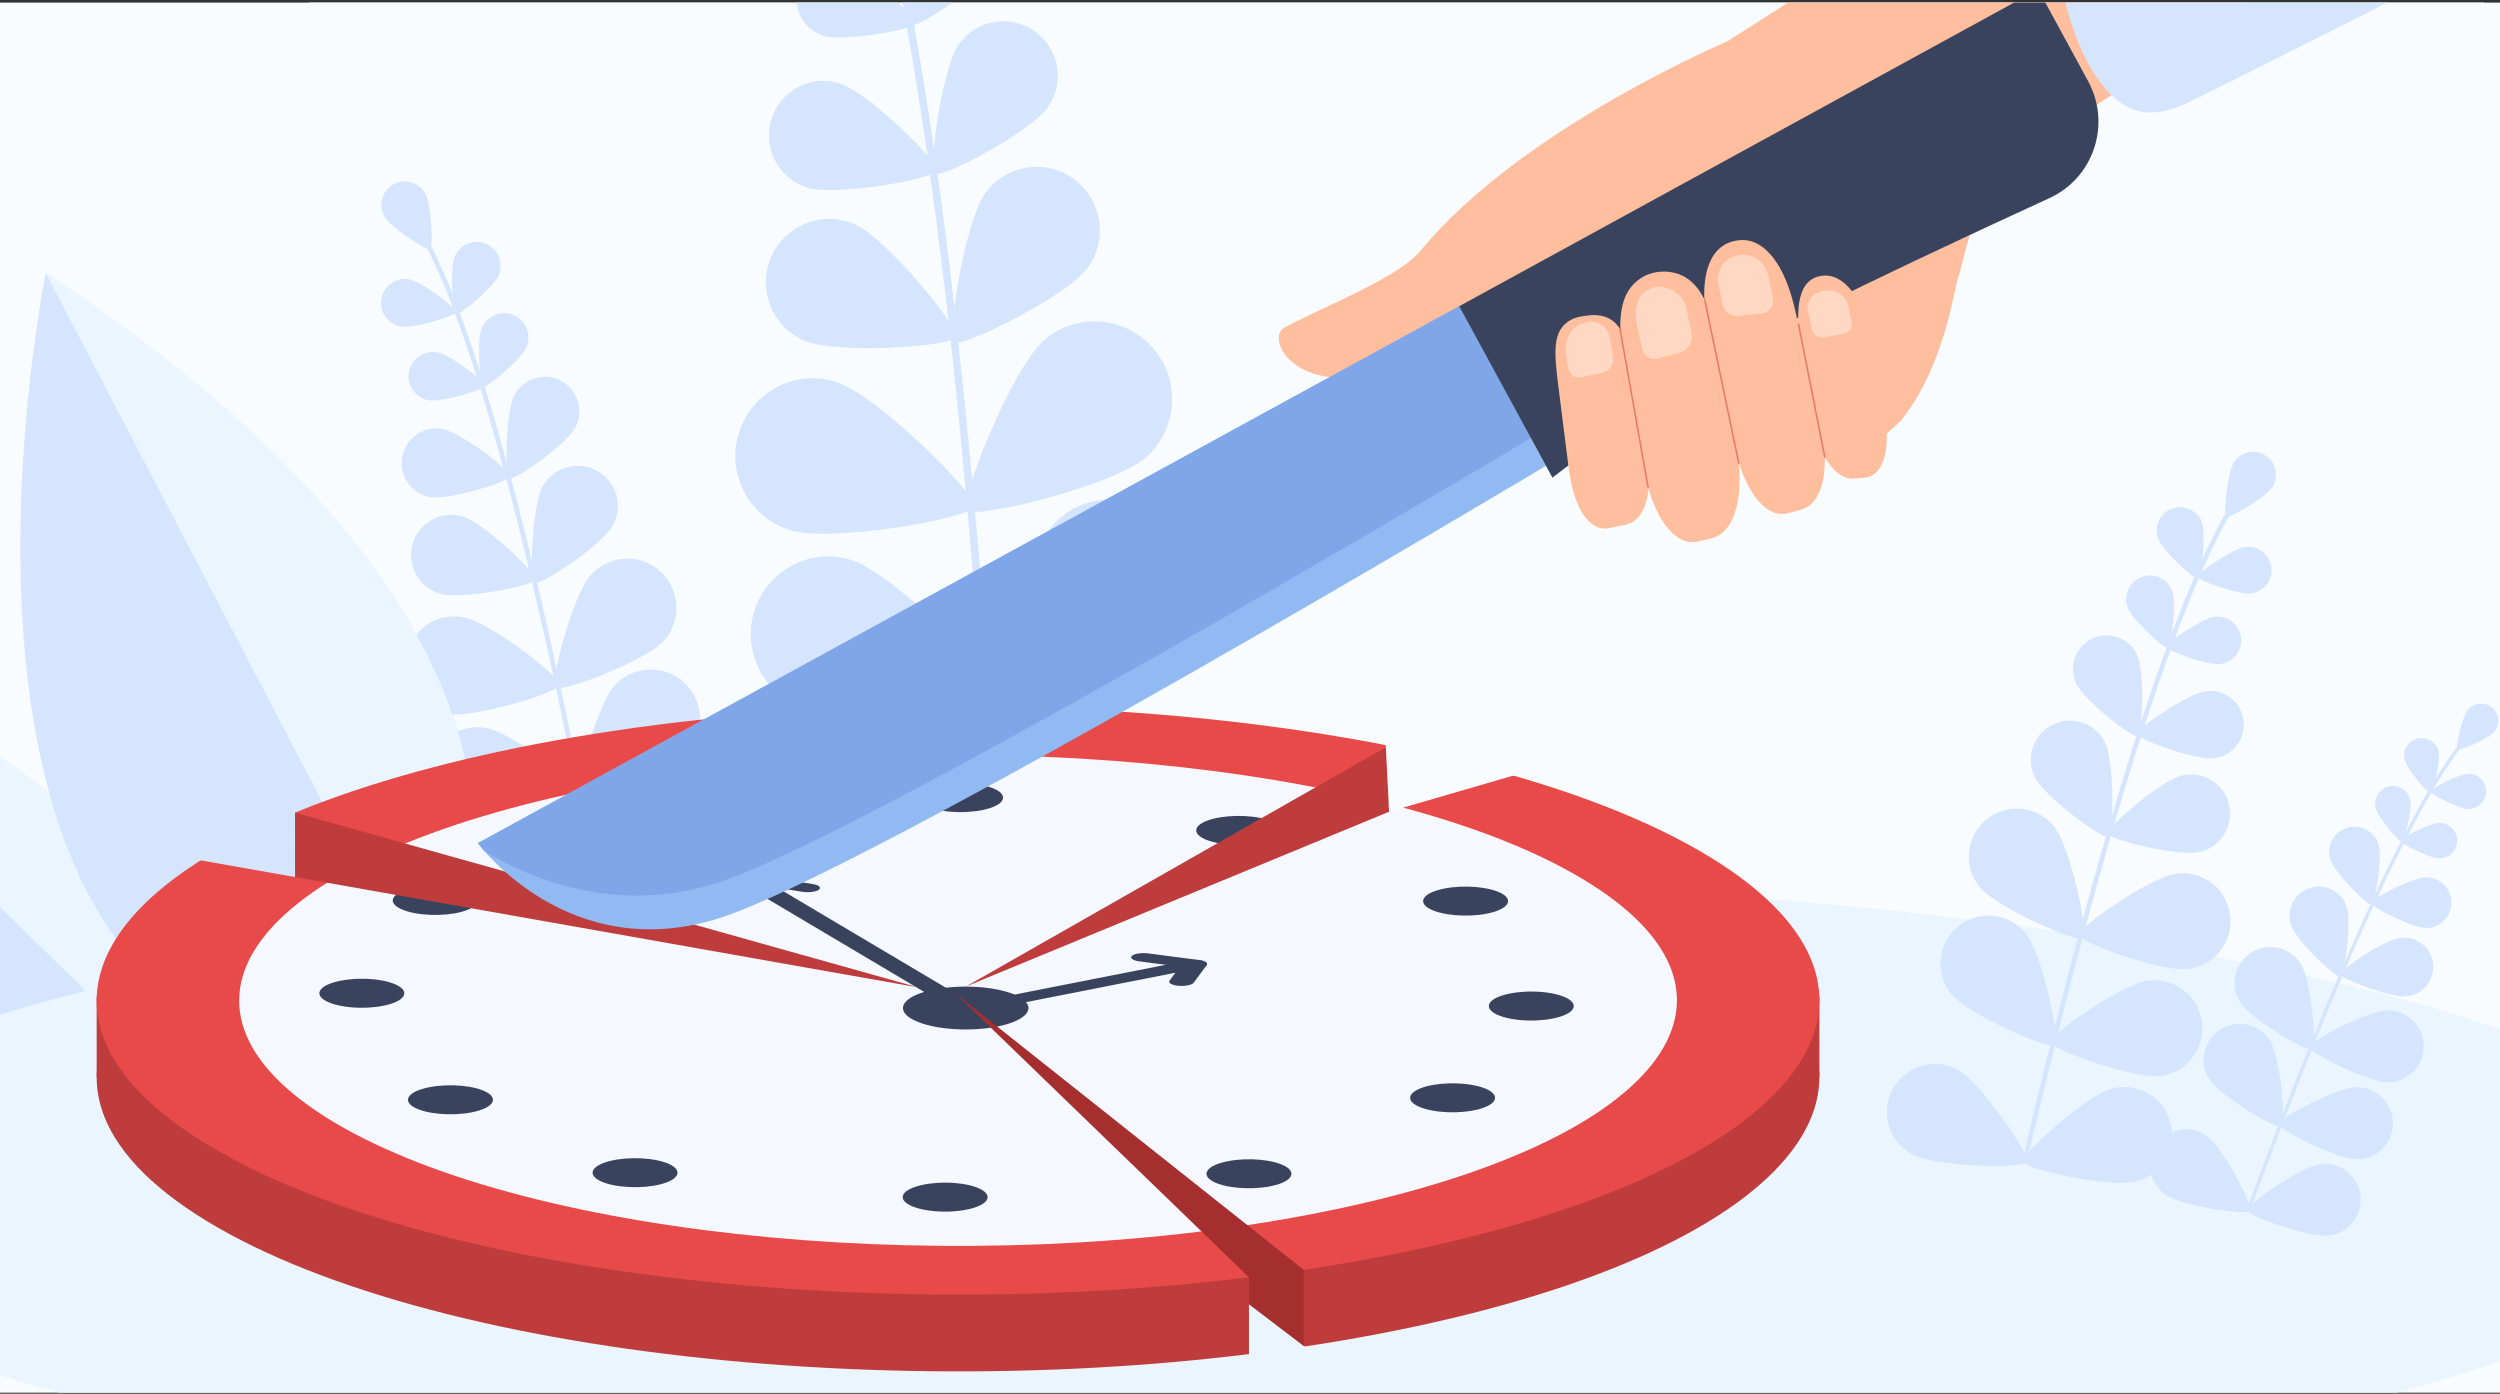 <svg width="687" height="383" viewBox="0 0 687 383" fill="none" xmlns="http://www.w3.org/2000/svg">
<rect x="0" y="0" width="687" height="383" fill="#333333" stroke="none"/>
<g clip-path="url(#clip0_2079_3644)">
<rect width="687" height="382" transform="translate(0 0.714)" fill="#F9FCFF"/>
<g clip-path="url(#clip1_2079_3644)">
<path d="M693.7 365.148C667.23 372.409 659.724 364.765 633 363.312L-4.294 365.148C-105.053 318.455 -142.539 111.239 -1.286 51.66C32.135 37.563 74.664 11.831 101.364 -13.251C153.02 -61.777 137.784 -120.377 255.243 -143.388C334.655 -158.945 369.217 -124.206 448.213 -104.713C490.698 -94.228 537.044 -117.064 596.698 -107.865C634.589 -102.021 683.814 -68.875 682.678 -10.041C680.106 123.063 735.381 103.333 768.744 176.628C794.315 232.806 784.64 340.203 693.7 365.148Z" fill="#F9FCFF"/>
<path d="M41.193 303.809C41.193 303.809 80.295 219.043 -74.574 176.562C-74.574 176.562 -55.731 341.351 41.193 303.809Z" fill="#D5E5FD"/>
<path d="M-74.789 176.321L44.208 292.428C48.78 268.022 45.708 209.374 -74.789 176.321Z" fill="#EAF5FF"/>
<path d="M165.932 253.253C165.975 253.254 166.019 253.25 166.064 253.242C166.419 253.177 166.655 252.835 166.59 252.479C149.652 159.315 132.189 92.921 117.414 65.529C117.086 64.921 116.849 64.482 116.765 64.264C116.633 63.925 116.253 63.759 115.917 63.889C115.581 64.021 115.414 64.401 115.545 64.739C115.659 65.033 115.886 65.455 116.263 66.153C130.973 93.427 148.389 159.682 165.302 252.713C165.359 253.026 165.628 253.246 165.932 253.253H165.932Z" fill="#D5E5FD"/>
<path d="M105.651 59.512C107.419 62.598 117.336 69.014 118.214 68.508C119.093 68.001 118.563 56.177 116.796 53.091C115.028 50.004 111.1 48.939 108.023 50.712C104.946 52.486 103.884 56.425 105.651 59.512Z" fill="#D5E5FD"/>
<path d="M124.959 70.464C123.534 73.812 124.415 85.89 125.368 86.298C126.321 86.706 135.626 78.991 137.051 75.641C138.477 72.292 136.925 68.418 133.586 66.988C130.248 65.558 126.384 67.114 124.959 70.464Z" fill="#D5E5FD"/>
<path d="M110.125 89.742C113.699 90.381 125.232 86.801 125.414 85.777C125.595 84.754 116.006 77.398 112.432 76.76C108.857 76.12 105.443 78.509 104.806 82.094C104.169 85.679 106.55 89.103 110.125 89.742Z" fill="#D5E5FD"/>
<path d="M149.135 133.668C146.153 138.999 145.444 159.313 146.961 160.167C148.478 161.02 165.397 149.833 168.38 144.502C171.362 139.173 169.473 132.426 164.158 129.434C158.844 126.442 152.118 128.338 149.135 133.668Z" fill="#D5E5FD"/>
<path d="M120.903 163.149C126.752 164.864 146.644 160.981 147.132 159.307C147.62 157.632 132.943 143.616 127.093 141.902C121.244 140.187 115.116 143.553 113.407 149.42C111.697 155.287 115.053 161.434 120.903 163.148L120.903 163.149Z" fill="#D5E5FD"/>
<path d="M162.358 157.977C157.366 163.534 151.065 187.591 152.647 189.02C154.228 190.449 177.429 181.667 182.421 176.109C187.413 170.552 186.969 161.988 181.428 156.981C175.888 151.974 167.35 152.419 162.358 157.977L162.358 157.977Z" fill="#D5E5FD"/>
<path d="M122.423 196.225C129.758 197.574 153.484 190.336 153.868 188.236C154.252 186.136 134.627 170.929 127.292 169.581C119.956 168.233 112.92 173.104 111.575 180.462C110.23 187.819 115.087 194.877 122.422 196.225H122.423Z" fill="#D5E5FD"/>
<path d="M168.815 188.462C163.823 194.019 157.522 218.077 159.104 219.506C160.685 220.935 183.887 212.152 188.878 206.595C193.87 201.038 193.426 192.474 187.886 187.467C182.345 182.459 173.807 182.905 168.815 188.462Z" fill="#D5E5FD"/>
<path d="M128.876 226.71C136.212 228.059 159.937 220.821 160.321 218.721C160.704 216.621 141.08 201.414 133.744 200.065C126.409 198.718 119.373 203.589 118.028 210.946C116.684 218.304 121.54 225.361 128.876 226.71Z" fill="#D5E5FD"/>
<path d="M186.051 227.796C179.325 231.027 164.363 250.863 165.283 252.789C166.202 254.715 190.99 255.458 197.716 252.227C204.442 248.996 207.283 240.907 204.062 234.161C200.841 227.414 192.777 224.565 186.051 227.796Z" fill="#D5E5FD"/>
<path d="M134.247 256.749C141.357 259.006 165.799 254.801 166.441 252.766C167.084 250.73 149.508 233.182 142.399 230.923C135.289 228.666 127.701 232.617 125.45 239.748C123.199 246.88 127.138 254.491 134.247 256.749Z" fill="#D5E5FD"/>
<path d="M132.398 90.132C130.949 93.535 131.844 105.806 132.812 106.221C133.781 106.636 143.234 98.796 144.683 95.393C146.131 91.99 144.555 88.055 141.163 86.601C137.771 85.149 133.846 86.729 132.398 90.132L132.398 90.132Z" fill="#D5E5FD"/>
<path d="M117.775 109.998C121.406 110.647 133.124 107.009 133.309 105.97C133.493 104.93 123.75 97.456 120.118 96.807C116.486 96.158 113.018 98.584 112.37 102.227C111.723 105.87 114.143 109.349 117.775 109.998Z" fill="#D5E5FD"/>
<path d="M141.325 108.627C138.879 113.276 138.721 130.755 140.044 131.455C141.367 132.155 155.663 122.16 158.109 117.511C160.555 112.862 158.781 107.105 154.146 104.652C149.511 102.198 143.771 103.978 141.325 108.627Z" fill="#D5E5FD"/>
<path d="M118.193 136.606C123.353 137.528 140.001 132.36 140.263 130.883C140.526 129.406 126.682 118.787 121.523 117.865C116.364 116.943 111.435 120.39 110.516 125.566C109.596 130.741 113.034 135.684 118.193 136.606Z" fill="#D5E5FD"/>
<path d="M110.056 292.042C110.056 292.042 197.69 197.608 12.569 75.112C12.569 75.112 -33.266 299.568 110.056 292.042Z" fill="#D5E5FD"/>
<path d="M12.391 74.703L118.889 278.401C135.342 248.331 156.427 170.012 12.391 74.703Z" fill="#EAF5FF"/>
<path d="M337.46 415.715C563.924 415.715 747.51 376.636 747.51 328.43C747.51 280.224 563.924 241.145 337.46 241.145C110.996 241.145 -72.59 280.224 -72.59 328.43C-72.59 376.636 110.996 415.715 337.46 415.715Z" fill="#EAF5FF"/>
<path d="M274.108 243.338C274.176 243.348 274.246 243.351 274.316 243.347C274.885 243.314 275.32 242.824 275.286 242.255C266.715 93.19 252.167 -14.085 234.321 -59.81C233.924 -60.826 233.638 -61.559 233.547 -61.916C233.407 -62.471 232.844 -62.805 232.294 -62.666C231.741 -62.525 231.408 -61.962 231.547 -61.408C231.67 -60.925 231.944 -60.221 232.399 -59.056C250.168 -13.528 264.668 93.521 273.227 242.373C273.255 242.873 273.633 243.269 274.108 243.338Z" fill="#D5E5FD"/>
<path d="M270.836 52.958C265.143 60.721 260.124 92.372 262.334 94.001C264.542 95.631 293.171 81.401 298.865 73.637C304.558 65.875 302.899 54.952 295.159 49.24C287.42 43.53 276.529 45.194 270.836 52.958Z" fill="#D5E5FD"/>
<path d="M220.982 93.621C229.805 97.437 261.68 95.214 262.765 92.689C263.851 90.162 243.582 65.388 234.759 61.572C225.936 57.756 215.7 61.837 211.895 70.686C208.09 79.537 212.159 89.804 220.982 93.621Z" fill="#D5E5FD"/>
<path d="M286.849 93.556C277.968 101.285 263.478 137.711 265.677 140.253C267.876 142.796 305.872 133.545 314.754 125.815C323.636 118.086 324.588 104.599 316.883 95.692C309.177 86.783 295.73 85.827 286.849 93.556Z" fill="#D5E5FD"/>
<path d="M216.992 145.674C228.212 149.205 266.731 142.474 267.736 139.263C268.74 136.05 240.958 108.454 229.74 104.923C218.52 101.393 206.572 107.653 203.053 118.906C199.532 130.159 205.774 142.143 216.992 145.674Z" fill="#D5E5FD"/>
<path d="M291.084 142.511C282.202 150.24 267.712 186.665 269.912 189.208C272.111 191.75 310.108 182.499 318.989 174.77C327.87 167.041 328.823 153.554 321.117 144.646C313.411 135.737 299.965 134.781 291.083 142.51L291.084 142.511Z" fill="#D5E5FD"/>
<path d="M221.231 194.628C232.449 198.159 270.969 191.428 271.974 188.217C272.978 185.005 245.197 157.408 233.977 153.877C222.759 150.348 210.81 156.608 207.291 167.861C203.771 179.113 210.012 191.097 221.231 194.628Z" fill="#D5E5FD"/>
<path d="M310.48 207.398C299.333 211.152 272.103 239.294 273.171 242.487C274.239 245.677 312.884 251.641 324.031 247.887C335.178 244.134 341.181 232.027 337.439 220.846C333.697 209.666 321.627 203.645 310.48 207.398Z" fill="#D5E5FD"/>
<path d="M223.85 242.672C234.541 247.582 273.597 245.734 274.994 242.674C276.391 239.613 252.267 208.749 241.576 203.839C230.885 198.93 218.25 203.643 213.356 214.366C208.461 225.09 213.159 237.762 223.85 242.672Z" fill="#D5E5FD"/>
<path d="M253.022 -18.41C250.101 -13.365 249.14 6.01 250.575 6.846C252.01 7.683 268.313 -2.754 271.235 -7.798C274.156 -12.843 272.447 -19.307 267.418 -22.238C262.389 -25.168 255.943 -23.454 253.022 -18.41Z" fill="#D5E5FD"/>
<path d="M226.317 9.844C231.876 11.563 250.912 8.139 251.401 6.549C251.891 4.957 238.082 -8.625 232.524 -10.343C226.966 -12.062 221.071 -8.936 219.357 -3.363C217.643 2.212 220.759 8.125 226.317 9.845L226.317 9.844Z" fill="#D5E5FD"/>
<path d="M263.436 12.26C258.714 19.061 255.101 46.381 257.037 47.733C258.972 49.086 283.268 36.214 287.991 29.413C292.713 22.612 291.044 13.259 284.264 8.522C277.484 3.786 268.159 5.459 263.436 12.26Z" fill="#D5E5FD"/>
<path d="M221.853 51.562C229.749 54.004 256.794 49.141 257.489 46.88C258.185 44.619 238.566 25.324 230.671 22.881C222.775 20.439 214.4 24.88 211.965 32.799C209.53 40.719 213.957 49.119 221.853 51.561V51.562Z" fill="#D5E5FD"/>
<path d="M26.562 273.688V296.03H34.757L26.562 273.688Z" fill="#BF3C3C"/>
<path d="M499.971 273.688V296.03H491.777L499.971 273.688Z" fill="#BF3C3C"/>
<path d="M59.739 337.273C-6.966 298.89 30.081 249.309 142.484 226.53C254.893 203.752 400.09 216.403 466.794 254.787C533.502 293.17 496.454 342.751 384.049 365.53C271.643 388.308 126.446 375.657 59.739 337.273Z" fill="#BF3C3C"/>
<path d="M59.739 316.166C16.121 291.067 16.865 261.18 54.033 237.129C73.705 224.4 103.581 213.306 142.484 205.422C254.893 182.645 400.09 195.295 466.794 233.679C533.502 272.062 496.454 321.644 384.049 344.422C271.643 367.2 126.446 354.549 59.739 316.166Z" fill="#E84949"/>
<path d="M91.907 308.463C37.658 276.146 70.406 234.93 165.045 216.407C259.685 197.883 380.382 209.063 434.631 241.381C488.878 273.698 456.133 314.914 361.493 333.437C266.851 351.961 146.154 340.781 91.907 308.463Z" fill="#F6F8FF"/>
<path d="M408.549 251.079C402.958 252.173 395.826 251.513 392.619 249.604C389.418 247.694 391.35 245.258 396.944 244.165C402.537 243.07 409.667 243.731 412.873 245.64C416.078 247.55 414.142 249.985 408.549 251.079Z" fill="#3A435E"/>
<path d="M129.594 305.679C124.003 306.774 116.868 306.113 113.664 304.204C110.46 302.294 112.393 299.859 117.986 298.765C123.579 297.67 130.711 298.331 133.915 300.241C137.122 302.15 135.187 304.585 129.594 305.679Z" fill="#3A435E"/>
<path d="M193.446 225.312C196.65 227.221 194.717 229.657 189.124 230.751C183.531 231.845 176.399 231.185 173.195 229.276C169.991 227.367 171.926 224.93 177.517 223.836C183.11 222.742 190.242 223.402 193.446 225.312Z" fill="#3A435E"/>
<path d="M353.342 320.569C356.544 322.478 354.614 324.914 349.021 326.007C343.427 327.102 336.295 326.442 333.091 324.532C329.884 322.623 331.82 320.187 337.413 319.093C343.006 317.999 350.138 318.658 353.342 320.569Z" fill="#3A435E"/>
<path d="M125.366 243.981C130.972 245.068 132.933 247.501 129.749 249.414C126.565 251.327 119.443 251.998 113.837 250.91C108.235 249.823 106.271 247.39 109.455 245.477C112.641 243.564 119.761 242.893 125.366 243.981Z" fill="#3A435E"/>
<path d="M404.936 298.214C410.542 299.301 412.5 301.734 409.319 303.648C406.134 305.561 399.01 306.231 393.409 305.145C387.804 304.057 385.84 301.625 389.027 299.711C392.208 297.797 399.33 297.128 404.936 298.214Z" fill="#3A435E"/>
<path d="M252.31 219.135C252.223 221.335 257.381 223.142 263.826 223.172C270.268 223.2 275.561 221.44 275.644 219.24C275.733 217.039 270.576 215.232 264.131 215.202C257.685 215.173 252.395 216.934 252.309 219.135L252.31 219.135Z" fill="#3A435E"/>
<path d="M248.06 328.92C247.974 331.12 253.131 332.927 259.576 332.957C266.019 332.986 271.314 331.225 271.397 329.025C271.483 326.824 266.33 325.017 259.884 324.988C253.438 324.958 248.145 326.719 248.059 328.92L248.06 328.92Z" fill="#3A435E"/>
<path d="M99.806 268.964C106.247 269.036 111.302 270.876 111.097 273.075C110.891 275.276 105.502 277.002 99.061 276.931C92.62 276.86 87.562 275.02 87.768 272.82C87.974 270.62 93.366 268.894 99.806 268.964Z" fill="#3A435E"/>
<path d="M421.173 272.477C427.617 272.547 432.672 274.388 432.464 276.588C432.258 278.787 426.869 280.512 420.428 280.443C413.984 280.372 408.929 278.532 409.135 276.332C409.343 274.132 414.729 272.407 421.173 272.477Z" fill="#3A435E"/>
<path d="M330.384 226.141C327.061 228.027 328.841 230.475 334.364 231.61C339.884 232.747 347.056 232.138 350.381 230.253C353.706 228.367 351.927 225.918 346.401 224.784C340.881 223.648 333.712 224.256 330.384 226.141Z" fill="#3A435E"/>
<path d="M164.519 320.199C161.194 322.084 162.973 324.533 168.493 325.669C174.016 326.804 181.188 326.196 184.51 324.311C187.838 322.425 186.056 319.977 180.536 318.841C175.013 317.705 167.841 318.313 164.519 320.199Z" fill="#3A435E"/>
<path d="M273.954 282.119C265.69 283.737 255.149 282.761 250.412 279.938C245.675 277.116 248.533 273.516 256.799 271.9C265.063 270.281 275.603 271.258 280.343 274.08C285.081 276.903 282.217 280.501 273.954 282.119Z" fill="#3A435E"/>
<path d="M267.086 278.024L270.076 277.439C271.721 277.116 272.286 276.403 271.346 275.842C270.406 275.282 268.318 275.089 266.671 275.41L266.645 275.415L213.639 243.95L220.437 245.06C222.15 245.337 224.19 245.088 225.003 244.511C225.814 243.929 225.097 243.23 223.389 242.952L206.65 240.217C205.296 239.994 203.687 240.098 202.661 240.476C201.642 240.851 201.459 241.408 202.207 241.853L262.416 277.593C263.353 278.151 265.449 278.345 267.085 278.025L267.086 278.024Z" fill="#3A435E"/>
<path d="M203.883 248.494C204.742 248.326 205.385 248.03 205.559 247.67L208.549 241.459C208.857 240.821 207.598 240.22 205.724 240.115C203.87 240.011 202.104 240.441 201.793 241.08L198.8 247.29C198.491 247.927 199.759 248.529 201.628 248.633C202.434 248.679 203.222 248.623 203.883 248.494Z" fill="#3A435E"/>
<path d="M326.414 270.775C327.192 270.623 327.794 270.366 328.028 270.048L331.613 265.201C331.948 264.744 331.461 264.265 330.361 263.982C329.27 263.698 327.783 263.666 326.594 263.9H326.588L256.986 277.596C255.35 277.917 254.785 278.631 255.722 279.191L257.44 280.213C258.38 280.774 260.47 280.967 262.112 280.646C263.754 280.325 264.319 279.611 263.379 279.05L263.362 279.04L322.997 267.307L321.396 269.475C320.929 270.101 322.039 270.737 323.872 270.895C324.772 270.972 325.671 270.921 326.414 270.776V270.775Z" fill="#3A435E"/>
<path d="M329.995 265.928C330.659 265.798 331.197 265.592 331.49 265.331C332.168 264.727 331.28 264.053 329.52 263.822L315.479 261.986C313.699 261.757 311.73 262.061 311.057 262.662C310.385 263.264 311.27 263.94 313.03 264.171L327.068 266.006C328.072 266.137 329.141 266.096 329.995 265.928Z" fill="#3A435E"/>
<path d="M81.07 223.308L252.306 271.343L81.077 241.018L81.07 223.308Z" fill="#BF3C3C"/>
<path d="M81.072 212.295V236.562L81.078 241.018L50.853 235.665L45.594 231.512L81.072 212.295Z" fill="#D5E5FD"/>
<path d="M380.821 205.369L265.379 271.118L381.737 223.055L380.821 205.369Z" fill="#BF3C3C"/>
<path d="M380.25 194.372L381.51 218.605L381.737 223.055L428.385 209.489L423.126 207.464L408.58 203.878L380.25 194.372Z" fill="#F9FCFF"/>
<path d="M262.484 272.948L358.25 348.952V370.059L343.214 372.111V351.003L262.484 272.948Z" fill="#A52F2F"/>
<path d="M359.122 370.545L343.215 358.424V373.464L359.122 370.545Z" fill="#EAF5FF"/>
<path d="M556.339 319.754C556.297 319.752 556.254 319.747 556.212 319.737C555.868 319.657 555.655 319.311 555.736 318.967C576.737 228.983 596.961 165.117 612.682 139.134C613.031 138.557 613.284 138.14 613.376 137.932C613.521 137.608 613.899 137.465 614.22 137.608C614.542 137.753 614.686 138.132 614.542 138.455C614.417 138.736 614.175 139.137 613.774 139.799C598.121 165.669 577.95 229.402 556.979 319.259C556.909 319.561 556.637 319.762 556.34 319.753L556.339 319.754Z" fill="#D5E5FD"/>
<path d="M624.443 133.84C622.571 136.763 612.595 142.535 611.764 141.999C610.932 141.463 612.018 129.964 613.89 127.041C615.762 124.118 619.642 123.271 622.555 125.148C625.469 127.026 626.314 130.917 624.443 133.84Z" fill="#D5E5FD"/>
<path d="M605.091 143.578C606.319 146.912 604.878 158.64 603.93 158.992C602.981 159.343 594.283 151.371 593.056 148.038C591.828 144.704 593.526 141.003 596.85 139.772C600.174 138.54 603.863 140.244 605.091 143.578L605.091 143.578Z" fill="#D5E5FD"/>
<path d="M618.623 163.089C615.108 163.538 604.039 159.489 603.911 158.482C603.783 157.476 613.486 150.771 617 150.322C620.515 149.873 623.727 152.367 624.175 155.892C624.623 159.417 622.137 162.639 618.623 163.089Z" fill="#D5E5FD"/>
<path d="M578.481 204.011C581.131 209.351 580.842 229.185 579.322 229.943C577.803 230.702 561.851 218.977 559.201 213.637C556.551 208.297 558.718 201.813 564.042 199.154C569.366 196.496 575.831 198.671 578.481 204.011Z" fill="#D5E5FD"/>
<path d="M604.58 234.115C598.795 235.502 579.594 230.753 579.199 229.098C578.804 227.441 593.786 214.492 599.57 213.105C605.354 211.717 611.164 215.295 612.547 221.097C613.931 226.899 610.364 232.727 604.58 234.115Z" fill="#D5E5FD"/>
<path d="M564.42 227.062C569.018 232.721 573.999 256.476 572.389 257.792C570.779 259.108 548.589 249.422 543.991 243.763C539.393 238.104 540.239 229.778 545.88 225.167C551.522 220.555 559.823 221.404 564.42 227.063L564.42 227.062Z" fill="#D5E5FD"/>
<path d="M601.502 266.28C594.287 267.239 571.51 259.034 571.237 256.968C570.965 254.902 590.826 241.033 598.041 240.074C605.256 239.116 611.879 244.205 612.835 251.442C613.79 258.679 608.716 265.322 601.502 266.28Z" fill="#D5E5FD"/>
<path d="M556.658 256.463C561.256 262.122 566.237 285.876 564.627 287.192C563.017 288.508 540.826 278.822 536.229 273.163C531.631 267.505 532.477 259.179 538.119 254.567C543.76 249.956 552.061 250.804 556.658 256.463Z" fill="#D5E5FD"/>
<path d="M593.736 295.681C586.521 296.64 563.745 288.434 563.472 286.369C563.199 284.303 583.06 270.433 590.275 269.474C597.49 268.517 604.113 273.606 605.069 280.842C606.025 288.079 600.95 294.722 593.736 295.681Z" fill="#D5E5FD"/>
<path d="M537.962 293.965C544.362 297.441 557.988 317.501 556.999 319.334C556.01 321.166 531.814 320.688 525.414 317.212C519.014 313.737 516.635 305.715 520.1 299.296C523.565 292.876 531.562 290.49 537.962 293.965Z" fill="#D5E5FD"/>
<path d="M587.058 324.699C580.019 326.554 556.399 321.269 555.871 319.254C555.342 317.239 573.319 300.988 580.358 299.131C587.397 297.276 594.603 301.495 596.453 308.555C598.303 315.615 594.096 322.842 587.058 324.699Z" fill="#D5E5FD"/>
<path d="M596.896 162.389C598.144 165.776 596.679 177.692 595.716 178.049C594.752 178.407 585.915 170.307 584.667 166.92C583.42 163.533 585.146 159.773 588.523 158.521C591.899 157.271 595.648 159.002 596.895 162.389H596.896Z" fill="#D5E5FD"/>
<path d="M610.19 182.46C606.619 182.916 595.373 178.802 595.243 177.78C595.113 176.757 604.971 169.945 608.542 169.489C612.113 169.033 615.377 171.567 615.832 175.147C616.287 178.73 613.761 182.004 610.19 182.46Z" fill="#D5E5FD"/>
<path d="M587.297 179.982C589.457 184.632 588.768 201.676 587.446 202.294C586.122 202.912 572.669 192.477 570.509 187.827C568.349 183.177 570.357 177.651 574.992 175.485C579.628 173.319 585.137 175.332 587.297 179.982Z" fill="#D5E5FD"/>
<path d="M608.499 208.375C603.425 209.023 587.448 203.178 587.264 201.726C587.079 200.273 601.084 190.596 606.157 189.947C611.23 189.298 615.867 192.898 616.514 197.987C617.16 203.075 613.572 207.726 608.499 208.375Z" fill="#D5E5FD"/>
<path d="M617.793 333.022C617.762 333.017 617.731 333.009 617.7 332.998C617.452 332.906 617.325 332.63 617.416 332.382C641.258 267.419 662.132 221.802 676.195 203.933C676.507 203.536 676.733 203.249 676.821 203.103C676.958 202.876 677.253 202.804 677.478 202.94C677.703 203.078 677.776 203.372 677.64 203.599C677.521 203.797 677.304 204.072 676.945 204.527C662.943 222.319 642.121 267.843 618.314 332.713C618.234 332.931 618.013 333.055 617.793 333.022Z" fill="#D5E5FD"/>
<path d="M685.417 201.079C683.758 203.079 675.814 206.453 675.245 205.978C674.676 205.503 676.535 197.054 678.194 195.054C679.853 193.053 682.815 192.78 684.809 194.444C686.803 196.108 687.076 199.078 685.417 201.079Z" fill="#D5E5FD"/>
<path d="M670.148 206.538C670.756 209.128 668.612 217.716 667.875 217.89C667.137 218.064 661.401 211.337 660.793 208.746C660.185 206.155 661.786 203.56 664.37 202.95C666.953 202.34 669.54 203.946 670.148 206.538L670.148 206.538Z" fill="#D5E5FD"/>
<path d="M678.417 222.287C675.764 222.297 667.905 218.269 667.902 217.509C667.899 216.75 675.725 212.658 678.379 212.648C681.033 212.637 683.193 214.786 683.203 217.448C683.214 220.11 681.071 222.277 678.417 222.287L678.417 222.287Z" fill="#D5E5FD"/>
<path d="M644.839 249.015C646.32 253.229 644.292 267.948 643.093 268.372C641.894 268.796 631.108 258.612 629.626 254.398C628.144 250.185 630.348 245.564 634.549 244.077C638.75 242.591 643.357 244.801 644.839 249.015Z" fill="#D5E5FD"/>
<path d="M661.484 273.796C657.057 274.295 643.217 268.998 643.075 267.731C642.933 266.463 655.255 258.215 659.682 257.716C664.108 257.217 668.1 260.411 668.598 264.851C669.096 269.292 665.911 273.296 661.484 273.796Z" fill="#D5E5FD"/>
<path d="M632.276 264.858C635.176 269.488 636.707 287.605 635.39 288.436C634.073 289.266 618.462 280.024 615.561 275.394C612.661 270.764 614.051 264.653 618.667 261.743C623.283 258.834 629.375 260.228 632.276 264.858Z" fill="#D5E5FD"/>
<path d="M656.256 297.425C650.805 297.474 634.623 289.279 634.609 287.718C634.596 286.157 650.629 277.674 656.08 277.625C661.531 277.576 665.989 281.969 666.038 287.437C666.087 292.905 661.707 297.376 656.256 297.425Z" fill="#D5E5FD"/>
<path d="M623.815 286.001C626.715 290.63 628.246 308.748 626.929 309.578C625.611 310.408 610 301.166 607.1 296.536C604.2 291.906 605.59 285.795 610.206 282.886C614.821 279.976 620.914 281.371 623.815 286.001Z" fill="#D5E5FD"/>
<path d="M647.795 318.567C642.343 318.616 626.162 310.42 626.148 308.86C626.135 307.299 642.167 298.815 647.619 298.767C653.07 298.718 657.528 303.111 657.577 308.579C657.625 314.046 653.246 318.518 647.795 318.567Z" fill="#D5E5FD"/>
<path d="M606.489 312.16C610.929 315.333 619.225 331.499 618.321 332.77C617.418 334.041 599.475 331.46 595.035 328.287C590.595 325.115 589.56 318.932 592.723 314.479C595.885 310.026 602.049 308.987 606.489 312.16Z" fill="#D5E5FD"/>
<path d="M640.173 339.524C634.771 340.256 617.695 334.154 617.487 332.608C617.278 331.061 632.128 320.633 637.531 319.901C642.933 319.169 647.904 322.969 648.634 328.388C649.364 333.806 645.576 338.792 640.173 339.524L640.173 339.524Z" fill="#D5E5FD"/>
<path d="M662.331 219.767C662.949 222.4 660.771 231.125 660.022 231.301C659.273 231.478 653.444 224.644 652.826 222.011C652.208 219.378 653.836 216.742 656.46 216.122C659.085 215.503 661.714 217.134 662.331 219.767Z" fill="#D5E5FD"/>
<path d="M670.379 235.912C667.683 235.923 659.698 231.83 659.695 231.058C659.692 230.286 667.643 226.129 670.34 226.118C673.036 226.107 675.231 228.291 675.242 230.995C675.252 233.7 673.075 235.902 670.379 235.912Z" fill="#D5E5FD"/>
<path d="M653.588 231.964C654.768 235.619 652.698 248.226 651.658 248.564C650.617 248.902 641.571 239.907 640.39 236.251C639.21 232.596 641.207 228.673 644.851 227.488C648.496 226.304 652.407 228.308 653.588 231.964Z" fill="#D5E5FD"/>
<path d="M666.753 255.021C662.922 255.037 651.579 249.222 651.574 248.125C651.57 247.028 662.866 241.122 666.697 241.106C670.528 241.091 673.646 244.193 673.661 248.035C673.676 251.878 670.583 255.006 666.753 255.021Z" fill="#D5E5FD"/>
<path d="M519.05 118.604C519.053 118.6 521.808 116.285 522.537 115.338C524.788 112.412 532.676 102.811 537.261 79.613C537.771 77.035 538.679 74.613 539.252 72.21C543.79 53.23 545.913 55.648 555.665 42.448C555.853 42.194 556.519 41.671 557.609 40.908C561.215 38.374 569.459 33.164 580.244 26.146C590.867 19.232 603.953 10.566 617.5 0.966C620.087 -0.868 622.743 -2.74 625.451 -4.648C618.841 -40.576 611.667 -73.169 604.103 -101.09C591.119 -88.925 578.528 -77.133 566.942 -66.289C554.183 -54.352 543.283 -44.194 534.358 -35.894C519.173 -21.773 509.7 -13.036 506.514 -10.076C502.193 -6.062 489.087 2.197 474.494 11.459C454.711 24.008 432.194 38.4 425.119 46.548C422.262 49.842 420.153 55.844 418.56 62.72C417.247 68.391 441.029 80.066 441.081 134.202C441.102 134.193 453 109.539 455.267 108.396C459.497 106.259 462.658 104.732 463.952 104.255C464.232 104.153 464.424 104.098 464.523 104.1C465.108 104.096 465.689 104.093 466.263 104.091L466.267 104.09C468.485 104.078 470.597 104.065 472.571 104.048C472.642 104.048 472.712 104.044 472.779 104.045C473.763 104.035 474.709 104.026 475.611 104.014C475.776 104.013 475.936 104.009 476.097 104.008C479.91 103.972 482.916 103.926 484.695 103.901C484.836 103.901 484.973 103.898 485.091 103.896C486.011 103.88 486.505 103.873 486.505 103.873C486.505 103.873 485.846 109.016 488.227 113.154C488.971 114.456 490.013 115.648 491.461 116.556C491.84 116.795 492.255 117.018 492.696 117.219C493.124 117.412 494.992 118.002 497.575 118.748C497.625 118.76 497.672 118.774 497.722 118.79C505.479 121.015 518.073 120.413 519.049 118.603L519.05 118.604Z" fill="#FFBE9D"/>
<path d="M501.995 39.584C502.277 37.613 502.117 36.368 502.103 36.264L501.379 36.364C501.387 36.415 502.021 41.49 498.183 47.596C494.627 53.254 486.397 60.981 467.387 65.658L467.561 66.369C478.207 63.749 492.275 58.425 498.833 47.934C500.881 44.659 501.693 41.702 501.995 39.584Z" fill="#E87765"/>
<path d="M596.698 -107.864C593.714 -108.324 590.765 -108.701 587.846 -109.009C549.193 -76.894 522.418 -52.099 525.366 -47.057C526.431 -45.27 527.508 -43.688 528.671 -42.184C530.437 -39.82 532.394 -37.762 534.358 -35.909C534.36 -35.906 534.363 -35.902 534.365 -35.899C547.036 -24.07 562.158 -21.042 567.633 0.92C570.338 11.749 574.422 19.884 579.191 25.062C579.542 25.453 579.874 25.793 580.257 26.122C580.26 26.127 580.265 26.128 580.268 26.132C587.351 33.069 594.438 31.628 603.253 27.243C631.378 13.255 657.94 -0.141 682.69 -12.97C682.168 -69.975 633.955 -102.119 596.698 -107.864L596.698 -107.864Z" fill="#D5E5FD"/>
<path d="M474.497 11.457C474.497 11.457 418.226 35.145 390.32 68.915C386.506 73.531 377.483 78.168 367.533 82.95C363.385 84.942 359.077 86.959 354.92 89.011C354.348 89.291 353.782 89.574 353.219 89.855C346.112 93.418 360.071 114.786 390.544 96.281C397.73 91.92 421.421 75.778 439.979 87.57C451.803 95.078 477.596 32.722 474.497 11.458V11.457Z" fill="#FFBE9D"/>
<path d="M400.978 84.15L131.332 231.692C131.332 231.692 156.066 265.583 197.696 252.29C239.326 238.997 424.831 128.008 424.831 128.008L400.978 84.15Z" fill="#91B9F2"/>
<path d="M196.92 242.65C235.232 230.416 395.396 135.44 420.682 120.379L400.978 84.15L131.332 231.692C131.332 231.692 131.988 232.589 133.259 234.029C146.213 241.72 169.669 251.351 196.92 242.65Z" fill="#7EA6E8"/>
<path d="M573.827 22.334C580.232 34.11 575.363 48.852 563.2 54.434C534.823 67.459 487.461 89.618 468.449 100.982C457.365 107.602 426.599 131.257 426.599 131.257L400.977 84.15L560.094 -2.914L573.827 22.334Z" fill="#3A435E"/>
<path d="M470.273 147.96L466.771 148.769C459.926 150.428 454.075 141.533 451.788 129.148L446.26 98.987C443.916 86.288 445.63 79 452.131 75.733C453.291 75.15 455.053 74.723 456.39 74.653C463.508 74.279 468.912 78.855 471.257 91.554L477.204 122.99C479.49 135.375 477.118 146.301 470.273 147.96Z" fill="#FFBE9D"/>
<path d="M494.935 140.037L491.367 141.012C484.998 142.742 479.221 134.4 476.591 122.652L469.643 91.616C466.946 79.57 468.293 70.053 474.427 66.981C475.583 66.403 477.017 66.046 478.406 65.975C485.138 65.629 490.595 73.143 493.292 85.188L500.241 116.225C502.871 127.972 501.303 138.306 494.935 140.037V140.037Z" fill="#FFBE9D"/>
<path d="M512.384 131.279L509.614 131.526C504.215 132.005 499.567 124.596 497.809 114.953L494.905 95.1C493.687 87.344 493.12 77.388 500.025 75.893C508.362 74.087 513.344 87.047 513.922 91.602L517.856 113.176C519.615 122.817 517.783 130.801 512.384 131.279Z" fill="#FFBE9D"/>
<path d="M455.13 78.88C449.654 79.962 448.897 84.69 449.892 89.422L451.148 95.394C451.623 97.653 453.525 99.084 455.375 98.575L461.972 96.76C464.024 96.196 465.271 93.685 464.745 91.181L463.315 84.381C462.467 80.35 457.576 78.396 455.13 78.88Z" fill="#FFD8C4"/>
<path d="M446.773 144.185C446.144 144.336 442.087 145.152 442.087 145.152C436.242 146.191 432.333 138.612 431.096 128.812L428.33 106.885C427.063 96.837 426.331 90.605 431.967 87.74C433.46 86.981 436.766 86.506 438.541 86.6C446.115 86.999 447.541 94.457 448.808 104.505L452.799 124.954C454.036 134.754 452.556 142.793 446.773 144.185Z" fill="#FFBE9D"/>
<path d="M478.44 70.069L477.999 70.116C474.015 70.543 471.443 74.228 472.284 78.305L473.39 83.666C473.791 85.612 475.675 87.037 477.577 86.834L484.142 86.131C486.25 85.905 487.611 83.955 487.166 81.797L485.913 75.724C485.197 72.25 481.834 69.706 478.44 70.069Z" fill="#FFD8C4"/>
<path d="M500.879 79.99L501.003 79.966C504.197 79.368 507.276 81.163 507.844 83.954L508.83 88.793C509.102 90.126 508.076 91.449 506.552 91.734L501.519 92.677C499.828 92.993 498.199 92.043 497.898 90.566L496.812 85.24C496.328 82.862 498.158 80.499 500.879 79.99L500.879 79.99Z" fill="#FFD8C4"/>
<path d="M436.438 88.521L435.462 88.724C432.095 89.424 429.782 93.05 430.32 96.783L430.934 101.038C431.191 102.82 432.716 104.004 434.323 103.67L440.474 102.392C442.256 102.022 443.481 100.102 443.195 98.127L442.487 93.219C442.028 90.039 439.306 87.925 436.438 88.521H436.438Z" fill="#FFD8C4"/>
<path d="M478.01 127.285C478.013 127.262 478.012 127.238 478.007 127.214L468.672 82.45C468.648 82.338 468.54 82.267 468.429 82.29C468.318 82.314 468.247 82.424 468.27 82.534L477.606 127.298C477.629 127.409 477.738 127.481 477.849 127.457C477.935 127.439 477.998 127.368 478.01 127.285Z" fill="#E87765"/>
<path d="M453.096 133.912C453.099 133.891 453.099 133.869 453.095 133.847L445.365 90.328C445.345 90.216 445.238 90.142 445.127 90.162C445.015 90.182 444.939 90.288 444.961 90.4L452.691 133.919C452.71 134.031 452.817 134.105 452.929 134.085C453.018 134.069 453.084 133.998 453.096 133.912Z" fill="#E87765"/>
<path d="M501.648 125.615C501.651 125.593 501.651 125.569 501.646 125.546L494.423 88.997C494.401 88.886 494.292 88.813 494.181 88.835C494.07 88.857 493.997 88.966 494.02 89.077L501.243 125.626C501.265 125.737 501.374 125.81 501.485 125.788C501.572 125.77 501.636 125.699 501.648 125.615Z" fill="#E87765"/>
<path d="M370.915 88.076C371.182 85.689 367.531 82.95 367.531 82.95C363.383 84.942 359.075 86.959 354.918 89.011C355.569 90.428 356.788 92.242 358.816 92.571C362.227 93.121 370.649 90.462 370.915 88.076L370.915 88.076Z" fill="#FFBE9D"/>
</g>
</g>
<defs>
<clipPath id="clip0_2079_3644">
<rect width="687" height="382" fill="white" transform="translate(0 0.714)"/>
</clipPath>
<clipPath id="clip1_2079_3644">
<rect width="875" height="563" fill="white" transform="translate(-94 -147.286)"/>
</clipPath>
</defs>
</svg>
